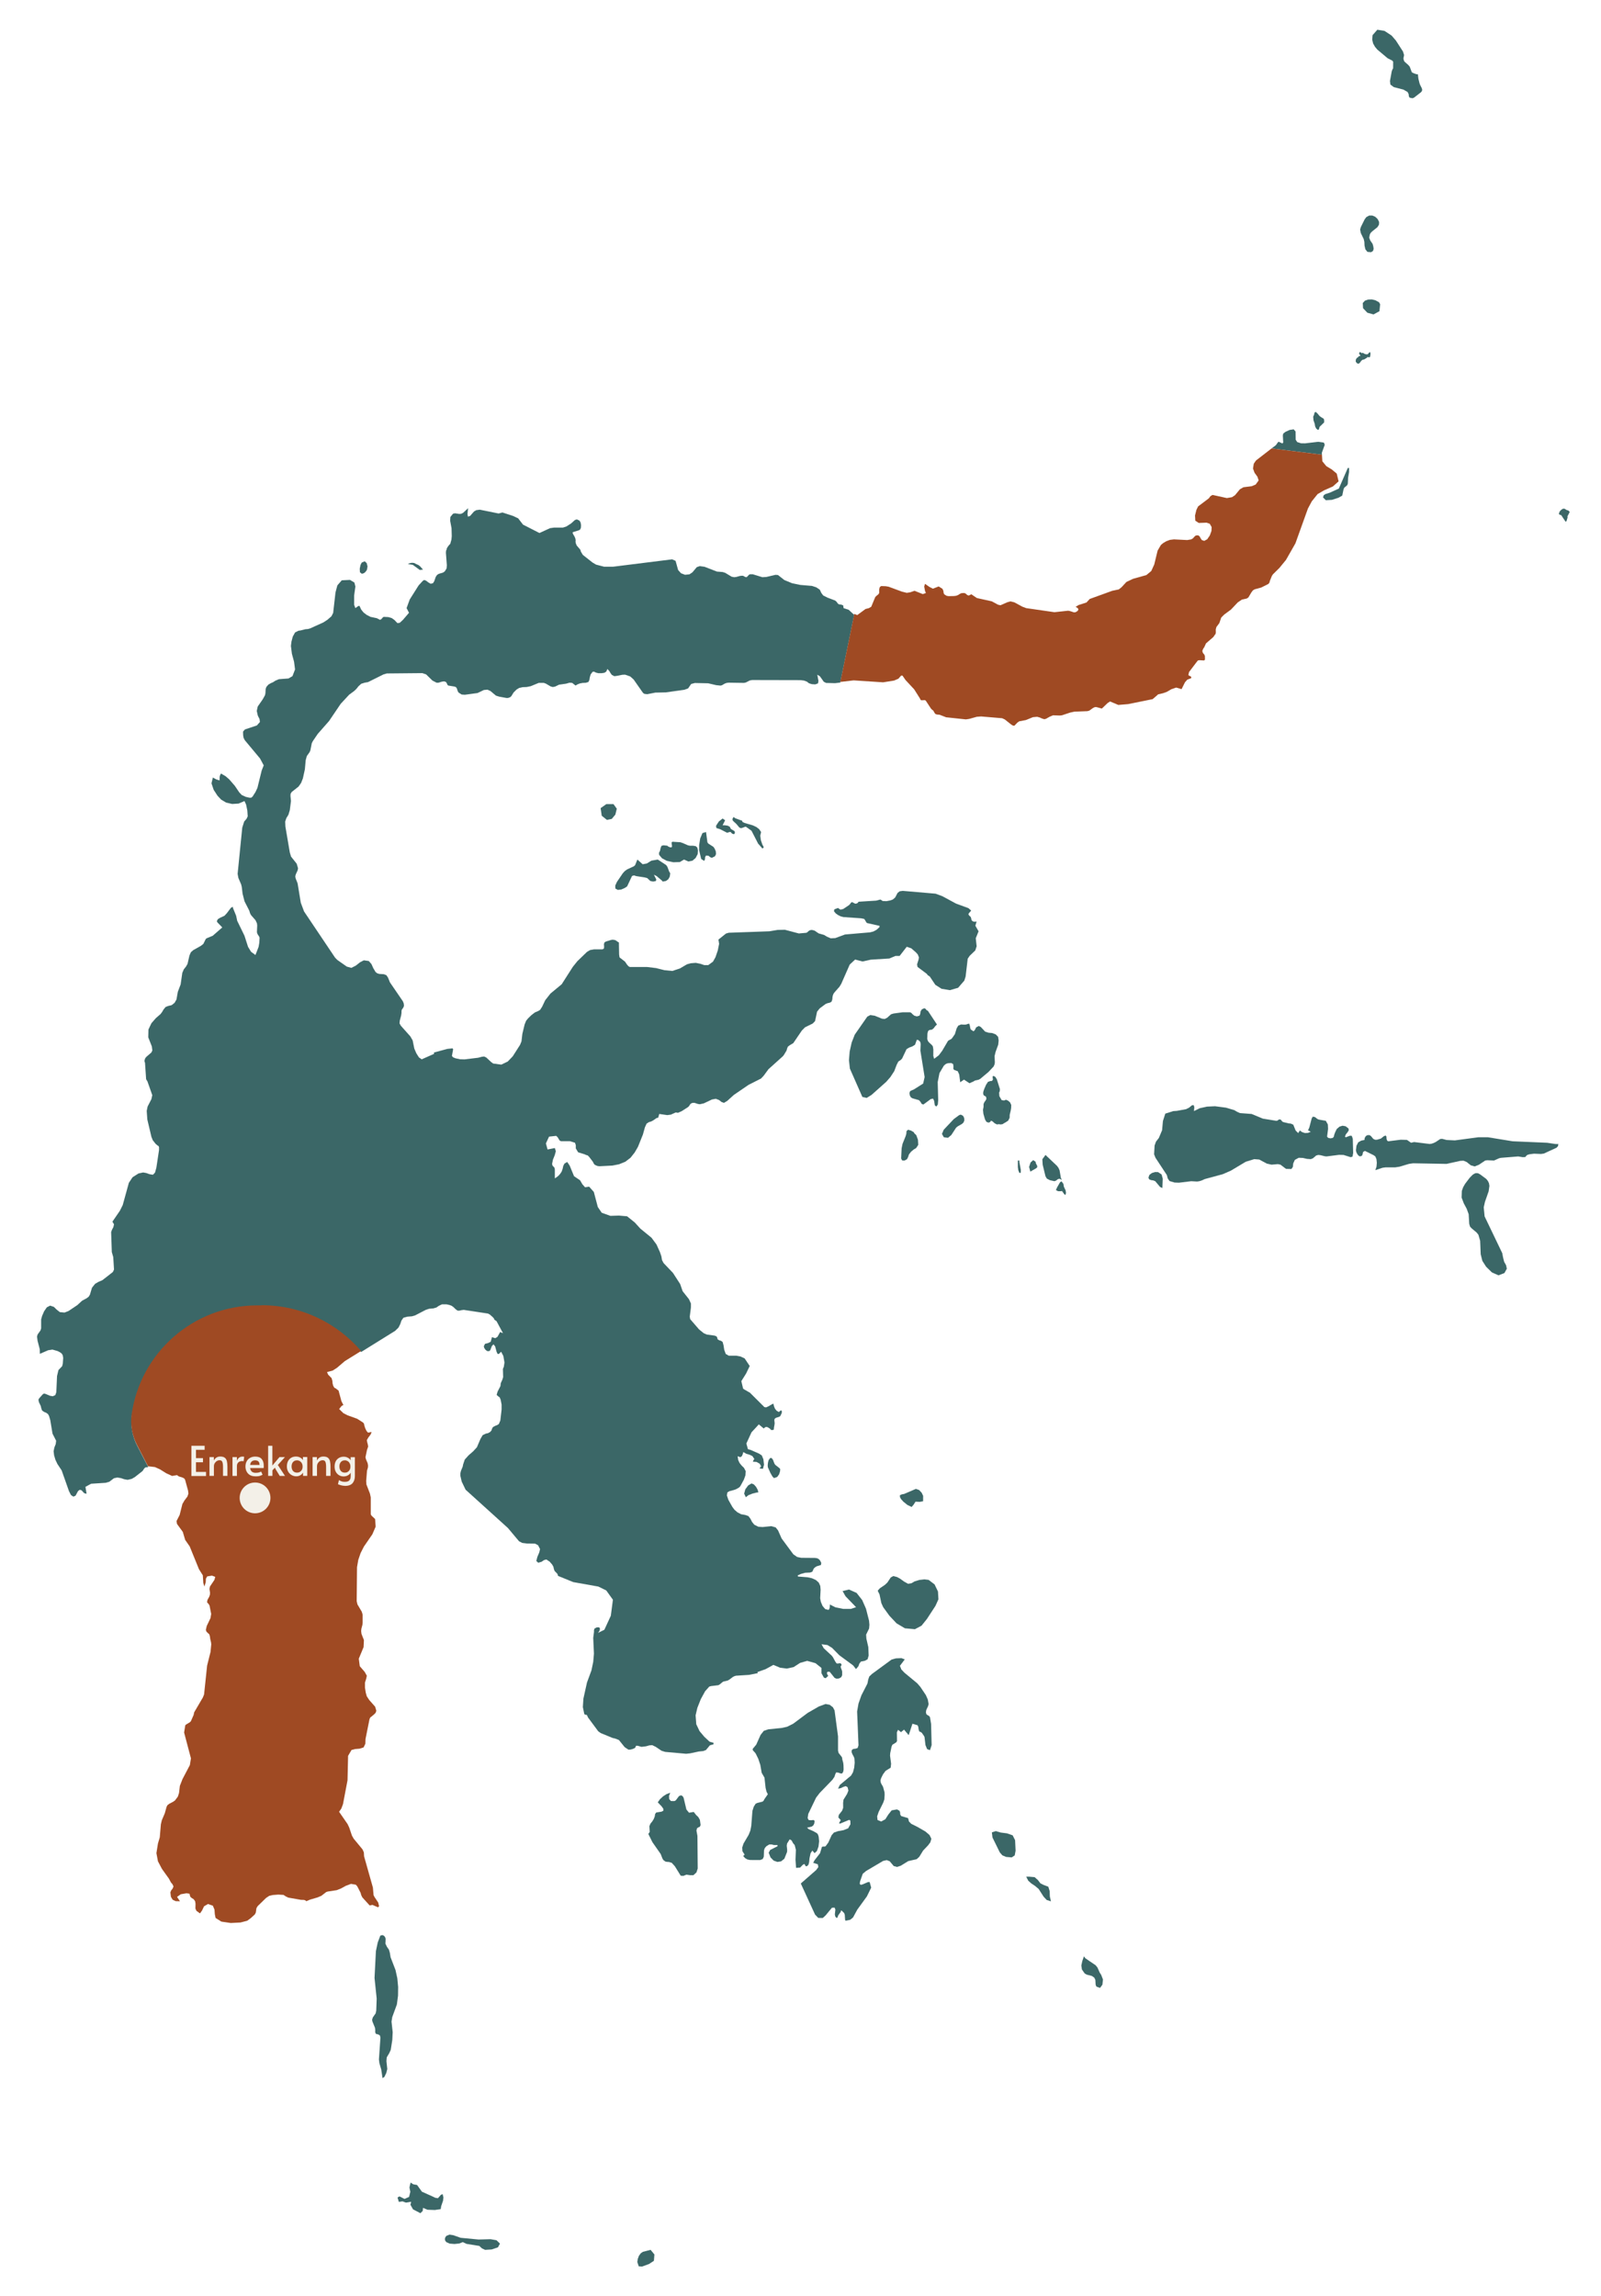 <?xml version="1.0" encoding="UTF-8"?><svg id="Layer_1" xmlns="http://www.w3.org/2000/svg" xmlns:xlink="http://www.w3.org/1999/xlink" viewBox="0 0 290.25 416.25"><defs><style>.cls-1{fill:#f3f0e8;}.cls-2{fill:none;}.cls-3{fill:#9f4a23;}.cls-4{filter:url(#outer-glow-1);}.cls-5{fill:#3b6767;}</style><filter id="outer-glow-1" filterUnits="userSpaceOnUse"><feOffset dx="0" dy="0"/><feGaussianBlur result="blur" stdDeviation=".25"/><feFlood flood-color="#f3f0e8" flood-opacity="1"/><feComposite in2="blur" operator="in"/><feComposite in="SourceGraphic"/></filter></defs><polygon class="cls-5" points="88.93 405.92 86.77 405.98 83.52 405.67 82.19 405.2 81.5 405.09 80.92 405.32 80.73 405.59 80.65 405.89 80.71 406.18 80.91 406.45 81.52 406.72 82.4 406.79 83.26 406.7 83.89 406.45 84.58 406.77 86.89 407.14 87.38 407.59 87.94 407.85 89.14 407.78 90.27 407.4 90.64 406.72 90.02 406.12 88.93 405.92"/><polygon class="cls-5" points="79.94 397.87 79.4 398.49 78.93 398.42 78.4 398.17 76.49 397.31 75.61 396.09 74.95 395.98 74.43 395.66 74.23 396.55 74.39 397.33 74.16 398.26 73.34 398.62 72.42 398.16 72.07 398.37 72.31 399.16 72.97 399.06 73.6 399.29 74.54 399.14 74.41 399.68 74.88 400.51 76.22 401.21 76.64 400.79 76.69 400.24 77.5 400.58 78.83 400.63 79.9 400.47 79.98 399.94 80.32 398.95 80.39 398.36 80.25 397.76 79.94 397.87"/><polygon class="cls-5" points="199.37 357.59 198.96 356.67 198.63 356.26 196.77 355 196.51 354.64 196.21 355.51 196.04 356.3 196.14 357.02 196.64 357.74 197.01 357.96 197.95 358.2 198.38 358.5 198.58 358.91 198.63 359.79 198.77 360.13 199.43 360.37 199.86 359.78 199.96 358.84 199.64 358.01 199.37 357.59"/><polygon class="cls-5" points="190.3 342.83 190.05 342.02 189.17 341.69 188.62 341.41 188.17 340.82 187.57 340.29 186.54 340.2 186.04 340.2 186.42 340.94 186.97 341.43 187.62 341.86 188.3 342.43 189.2 343.83 189.76 344.43 190.53 344.67 190.33 343.81 190.3 342.83"/><polygon class="cls-5" points="183.59 332.71 182.57 332.35 181.4 332.2 180.54 331.94 179.82 332.17 179.93 333.1 181.25 335.79 181.71 336.33 182.39 336.62 183.42 336.71 183.96 336.35 184.12 335.5 184.03 333.59 183.59 332.71"/><polygon class="cls-5" points="136.67 269.09 136.24 268.92 135.64 269.28 135.12 269.98 134.91 270.77 135.22 271.42 135.67 271.05 136.44 270.75 137.16 270.57 137.48 270.54 137.37 270.08 137.07 269.54 136.67 269.09"/><polygon class="cls-5" points="140.37 265.26 140.14 264.64 139.96 264.39 139.84 264.31 139.75 264.28 139.66 264.32 139.55 264.4 139.34 264.71 139.23 265.14 139.18 265.59 139.2 265.96 139.67 267.02 140.04 267.66 140.32 267.95 140.89 267.75 141.24 267.28 141.41 266.75 141.45 266.33 141.33 266.16 140.54 265.54 140.37 265.26"/><polygon class="cls-5" points="192.87 215.12 192.79 214.62 192.45 214.15 192.17 214.33 191.65 215.24 191.43 215.73 191.81 215.94 192.34 215.95 192.52 215.89 192.93 216.47 193.16 216.63 193.26 216.25 193.19 215.8 192.87 215.12"/><polygon class="cls-5" points="209.95 212.48 209.41 212.47 208.84 212.64 208.38 212.98 208.2 213.49 208.35 213.8 208.69 213.93 209.1 213.99 209.44 214.13 210.3 215.16 210.73 215.37 210.8 213.68 210.59 212.91 209.95 212.48"/><polygon class="cls-5" points="184.8 210.38 184.53 210.38 184.53 211.56 184.6 212.11 184.8 212.62 185.05 212.62 185.07 212.09 184.8 210.65 184.8 210.38"/><polygon class="cls-5" points="187.31 210.31 186.83 210.74 186.57 211.54 186.79 212.39 187.84 211.79 188.03 211.62 188.05 211.37 187.8 210.89 187.75 210.6 187.31 210.31"/><polygon class="cls-5" points="76.1 103.32 76.69 103.26 76.16 102.66 75.84 102.42 75.45 102.25 75.09 102.06 74.69 102.02 74.3 102.09 73.94 102.25 74.83 102.39 76.1 103.32"/><polygon class="cls-5" points="65.59 104.01 65.89 103.94 66.16 103.77 66.38 103.52 66.54 103.25 66.63 102.67 66.48 102.08 66.12 101.75 65.58 101.98 65.36 102.41 65.22 103.09 65.25 103.73 65.59 104.01"/><polygon class="cls-5" points="239.64 82.08 240.17 80.62 240 80.23 238.99 80.09 236.6 80.37 235.87 80.36 235.18 80.14 234.9 79.72 234.88 78.22 234.54 77.83 233.8 77.94 233.04 78.29 232.64 78.6 232.57 78.95 232.64 80.22 232.48 80.39 231.8 80.07 231.65 80.22 231.32 80.69 230.53 81.29 239.66 82.43 239.64 82.08"/><path class="cls-5" d="M137.3,303.12l1.51-.54,1.4-.77,1.21.51,1.23.16,1.23-.27,1.17-.76,1.29-.37,1.5.42,1.08.86v.95s.44.8.44.8l.32.12.48-.43-.16-.22-.09-.3.1-.22h.41s.89,1.11.89,1.11l.37.15.45-.06.39-.23.16-.36v-.66s-.08-.28-.08-.28l-.17-.44-.02-.23.11-.13.06-.14-.14-.24-.15-.04-.47.06-.15-.03-.25-.35-.38-.71-.22-.31-1.49-1.39-.39-.71,1.07.14.84.52,1.31,1.33,2.5,1.84.53.67.43-.51.18-.49.28-.36.71-.14.5-.28.19-.67-.06-1.53-.35-1.53-.05-.73.54-1.11.06-.68-.07-.75-.55-2.16-.69-1.57-1.01-1.29-1.37-.62-1.17.28.52.93,1.92,1.99-.93.31h-1.39s-1.43-.29-1.43-.29l-1.01-.51v.3s-.03.31-.03.31l-.09.25-.13.12-.59-.15-.48-.57-.31-.74-.12-.65.08-1.54-.06-.69-.27-.6-.52-.47-.7-.32-.8-.18-1.76-.14-.04-.2.53-.25.81-.23.91-.04.4-.15.27-.59.23-.21.29-.18.77-.24.06-.37-.2-.42-.25-.28-.33-.16-.38-.05-2.48-.02-.73-.15-.69-.48-2.13-2.88-.64-1.45-.43-.55-.79-.23-1.57.16-.77-.05-.74-.36-.41-.5-.3-.59-.36-.48-.55-.2-.78-.14-.67-.35-.54-.47-.38-.51-.72-1.28-.27-.8.09-.55.37-.22.86-.23.41-.16.4-.23.21-.16.15-.22.59-1.09.28-.78.06-.75-.32-.61-.44-.43-.36-.45-.25-.54-.1-.69.48.18.28-.18.16-.36.1-.39.56.31.58.17.51.24.36.53-.11.14-.17.35.68.05.57.32.25.45-.27.42.61.05.19-.73-.11-.99-.29-.7-.48-.32-1.54-.68-.49-.13-.29-1.03.93-2.03.66-.71.67-.73.9.75.11-.12.15-.12.2-.05.26.06.39.25.19.18-.09.07h.47s.14-.09.14-.09l.02-.31.11-.61.02-.24-.06-.54.05-.22.22-.19.6-.19.2-.12.27-.55.03-.39-.19-.11-.37.3-.41-.25-.27-.34-.18-.42-.12-.51-.38.18-.48.29-.46.21-.31-.05-2.62-2.61-.98-.56-.26-.18-.32-1.36.86-1.37.66-1.37-.92-1.38-.76-.35-.75-.14h-1.37s-.55-.32-.55-.32l-.27-.75-.13-.83-.16-.59-.28-.2-.33-.1-.29-.17-.12-.42-.13-.14-.31-.12-1.39-.19-.55-.23-.87-.7-1.61-1.86-.08-.46.21-1.65v-.74s-.36-.78-.36-.78l-1.14-1.44-.45-1.3-1.3-2.01-1.71-1.8-.28-.53-.11-.67-.27-.79-.62-1.37-.9-1.22-2.03-1.66-1.01-1.11-1.39-1.12-1.49-.13-1.54.05-1.57-.56-.71-1.04-.72-2.73-.85-.96-.74.11-.49-.55-.41-.71-1.1-.75-.79-1.92-.45-.66-.49.29-.22.42-.11.51-.18.52-.22.34-.28.34-.35.3-.39.26v-1.63l-.08-.33-.34-.35-.08-.32.16-.78.32-.79.2-.72-.18-.58-1.32.26-.3-1.1.57-1.23,1.29-.14.26.24.37.61.25.12h1.63l.9.28.15.44v.58s.42.71.42.71l1.26.39.13.08.35.1.25.25.69.9.14.3.2.25.47.21.35.05,2.37-.12,1.22-.24,1.13-.46.94-.72.76-.96.59-1.02.9-2.24.36-1.3.31-.67.43-.28.36-.09.4-.21.6-.42.31-.08.19-.67,1.46.21.65-.09.87-.39.42.06.69-.31,1.15-.74.18-.19.13-.22.17-.2.27-.13.38-.02.64.21.35.05.72-.16,1.47-.7.7-.13.6.23.44.35.44.16.6-.36,1.19-1.08,2.66-1.82,2.27-1.15.48-.51.87-1.18,2.63-2.37.17-.22.48-.8.1-.36.14-.34.34-.26.64-.38,1.55-2.28.58-.59,1.39-.68.43-.45.36-1.7.48-.6,1.06-.79.36-.15.41-.09.32-.19.14-.43.02-.34.06-.33.12-.31.19-.27.91-1.03.32-.53,1.53-3.48.98-.91,1.36.35,1.49-.33,3.36-.21,1.11-.47h.75s1.29-1.66,1.29-1.66l.83.29.8.7.36.39.21.53-.05.38-.28.9.08.46,1.69,1.27.17.24.36.23,1.01,1.51,1.13.72,1.5.25,1.5-.43,1.13-1.31.23-.73.38-3.23.36-.53,1.01-.97.25-.75-.16-1.46.51-1.26-.58-1.01.22-.76-.38.04-.32-.08-.21-.21-.08-.36-.07-.21-.34-.33-.08-.2.08-.15.42-.49-.5-.44-2.24-.82-2.48-1.34-1.24-.46-5.95-.51-.56.08-.38.3-.43.82-.43.37-.49.17-.68.13-.66-.03-.42-.27-.77.2-3.2.2-.09.17-.22.14-.28.05-.58-.3-.2.12-.17.25-.2.2-1.02.68-.5.13-.47-.31-.66.26-.05.35.31.37.4.29.5.25.5.13,3.19.22.55.11.12.13.28.48.12.14,2.29.51-.02.24-.55.49-.56.3-.6.15-4.54.39-1.76.65-.82.04-.64-.27-.57-.34-.98-.28-.75-.51-.49-.12-.36.06-.24.16-.19.18-.2.12-1.37.12-2.53-.67-1.32.03-1.49.25-7.36.26-.51.15-1.36,1.09.12.77-.24,1.21-.42,1.22-.45.8-.86.63h-.72s-.7-.24-.7-.24l-.84-.17-.9.07-.69.19-1.3.76-1.37.45-1.42-.14-1.51-.38-1.65-.2h-3.12l-.25-.14-.26-.3-.36-.53-.99-.77-.08-.52-.04-2.2-.18-.08-.22-.17-.29-.17-.42-.07-.33.05-.92.29-.26.16-.09.33.03.41-.03.36-.27.15h-1.51l-.73.13-.56.33-1.75,1.69-.82,1.02-2.02,3.16-2.04,1.69-.95,1.21-.56,1.18-.37.57-.41.24-.53.22-.66.51-.59.58-.34.42-.27.67-.41,1.7-.16,1.36-.26.64-1.32,2.07-.91.95-1.17.56-1.47-.2-.37-.27-.88-.82-.38-.18-.41.04-.68.18-2.47.3-.81-.02-.84-.18-.45-.19-.19-.24.22-1.2-.1-.17-.95.1-2.42.65v.25l-2.23.99-.51-.36-.47-.75-.36-.84-.3-1.48-.42-.73-1.71-1.92-.25-.44.05-.51.24-.91.07-.47v-.33s.06-.28.06-.28l.24-.31.15-.35-.04-.43-.16-.41-2.34-3.42-.36-.88-.29-.43-.46-.18-.82-.05-.37-.11-.3-.22-.43-.72-.33-.74-.48-.55-.9-.13-.69.36-.76.6-.81.41-.83-.23-1.71-1.2-.42-.43-5.62-8.37-.59-1.58-.58-3.52-.34-.85-.08-.39.09-.37.34-.74.07-.38-.24-.82-1.02-1.28-.23-.75-.8-4.7-.04-.91.21-.62.38-.62.25-.83.21-1.66-.09-.91.02-.39.2-.33,1.25-.99.46-.66.32-.82.36-1.64.15-1.66.2-.74.5-.71.14-.3.26-1.31.18-.37.9-1.33,2.05-2.33,2.12-3.13,1.52-1.64.92-.68.39-.37.4-.5.49-.44.6-.19.63-.11,2.81-1.4.6-.17,6.43-.06.69.23,1.15,1.12.75.39h.33s.62-.19.62-.19l.42-.06.33.12.17.26.1.26.14.12,1.1.18.28.09.17.22.18.54.14.24.57.36.58.04,2.29-.31,1.15-.55.65-.06.54.24,1,.84.57.18,1.31.24h.32s.41-.15.41-.15l.21-.22.37-.61.54-.54.5-.3.58-.13.75-.03.74-.15,1.46-.6h.92s.38.14.38.14l.85.5.39.11.43-.08.7-.34,1.3-.19.6-.17.49.03.61.48.38-.22.41-.16.48-.09.6-.03.46-.14.18-.37.08-.49.14-.49.35-.49.28-.04.32.17.44.11h.65s.48-.08.48-.08l.33-.22.19-.46.36.38.21.37.24.32.44.23.33-.03,1.14-.22.5-.02.92.32.62.55,1.7,2.43.25.18.52.06,1.47-.29,1.89-.04,3.35-.47.69-.24.56-.81.66-.18,2.42.05,1.46.34.79.08.24-.06.56-.32.32-.11.36-.04,2.77.04.35-.08.7-.36.43-.08,8.78.02.62.08.5.18.41.31.51.16.62.04.5-.18.08-.45-.21-1.13.48.3.7.99.43.21,1.61.04.95-.11,2.53-12.33-.12-.04-.9-.83-.91-.29-.08-.51-.33-.12-.47-.07-.21-.18-.15-.24-.29-.26-1.4-.53-.77-.39-.34-.45-.27-.59-.64-.43-.78-.26-2.13-.18-1.49-.31-1.4-.58-1.14-.9-.45-.04-1.68.39-.71.04-1.73-.53h-.53s-.2.12-.2.12l-.31.34-.11.07-.22-.04-.34-.19-.19-.04-.42.04-.7.19-.36.04-.46-.09-.93-.56-.23-.14-.47-.15-1.04-.08-2.24-.87-.87-.12-.54.19-.79.94-.54.36-.8.08-.73-.28-.52-.58-.46-1.66-.62-.28-10.73,1.34h-1.6s-1.46-.38-1.46-.38l-.66-.39-1.74-1.37-.36-.59-.09-.34-.66-.77-.18-.43-.04-.28.02-.24-.05-.32-.15-.36-.3-.51-.05-.25.18-.08.89-.27.29-.15.15-.35.02-.49-.09-.47-.2-.32-.46-.22-.36.11-.7.63-.85.54-.63.21h-1.62s-.71.1-.71.1l-1.92.88-2.98-1.52-.88-1.14-.91-.43-1.94-.63-.7.18-3.41-.69-.65.09-.4.24-.7.8-.39.14-.09-.47.11-1.07-.9.84-.36.18-.36.02-.78-.12-.35.1-.46.57-.04.69.25,1.35.04,1.44-.06.63-.22.79-.11.08-.29.36-.24.39v.18l-.11.18-.03.41.17,2.27-.05.57-.34.54-.32.21-.75.22-.32.2-.24.37-.27.78-.22.34-.41.11-.43-.24-.41-.32-.34-.13-.25.15-.77.84-1.61,2.55-.57,1.56.44.85-1.08,1.26-.6.56-.42.05-.56-.58-.49-.34-.59-.17-.86-.04-.18.13-.21.26-.26.15-.59-.3-1.14-.24-.7-.36-.57-.44-.43-.54-.29-.64h-.2l-.56.39-.22-.61v-1.66s.23-1.64.23-1.64l-.18-.72-.8-.48-1.49.07-.8.92-.34,1.29-.42,3.7-.31.61-.72.63-.75.49-2.39,1.08-.38.11-.48.04-.91.23-.34.04-.62.31-.42.75-.24.91-.1.79.18,1.42.39,1.45.18,1.39-.47,1.22-.72.42-1.74.13-.66.28-.37.25-.45.2-.44.26-.36.43-.12.37-.04.74-.08.38-.42.75-.9,1.3-.17.8.19.85.31.61.07.54-.56.63-2.16.72-.34.39.02.67.08.46.22.43,2.76,3.31.67,1.25-.37.94-.77,3.14-.35.75-.53.83-.24.2h-.35s-.64-.15-.64-.15l-.74-.34-.45-.48-.79-1.17-1.03-1.19-.65-.56-.83-.49-.14.23-.09.28-.03.34.02.39-.33-.08-.32-.11-.59-.32-.25,1.05.4,1.18.69,1.06.65.7.9.54,1.11.26,1.16-.07,1.07-.46.29.62.23,1.1.07,1.05-.22.46-.42.48-.35,1.11-.84,8.38.14.75.5,1.16.11.45.15,1.24.35,1.38.86,1.68.13.44.17.35.83.95.26.55.05.39-.05,1.23.08.3.32.5.08.2-.05.92-.13.75-.57,1.47-.79-.58-.55-.9-.65-2.02-1.32-2.71-.19-.91-.56-1.37-.06-.26-.33.2-.76,1-.41.44-.82.38-.39.25-.17.36.12.22.87.9-1.73,1.51-1.13.47-.15.15-.43.87-.49.37-.27.15-1.05.59-.44.38-.26.59-.35,1.53-.28.49-.4.5-.27.64-.3,2.09-.51,1.34-.25,1.41-.35.6-.52.41-.63.15-.46.18-.36.43-.29.49-.28.37-.85.74-.8.92-.54,1.14-.03,1.42.65,1.65.09.72-.18.38-.84.72-.25.27-.15.41v.23s.09.22.09.22l.2,2.99.24.39.88,2.5-.16.72-.69,1.34-.16.79.11,1.56.74,3.14.25.62.52.66.36.3.19.12.06.19v.52s-.48,3.18-.48,3.18l-.25.9-.38.39-.63-.11-.54-.2-.6-.11-.84.18-1.08.69-.67,1.01-1.11,4.03-.52,1.04-1.35,1.97.29.48-.12.52-.26.49-.14.4.12,3.62.26.9.14,2.27-.21.45-1.9,1.48-.68.29-.63.36-.57.71-.38,1.27-.22.36-.38.29-.83.45-.84.78-1.61,1.08-.72.28-.85-.08-.57-.45-.51-.5-.68-.23-.6.31-.5.73-.36.84-.17.62v1.62l-.12.38-.52.73-.11.38.1.76.4,1.54.02.83,1.5-.65.78-.12.95.27.44.23.3.23.18.31.08.47-.07,1-.12.5-.67.7-.26,1.09-.13,2.93-.18.52-.45.21-.49-.08-.85-.35-.28-.06-.23.16-.63.71-.13.24.08.43.34.71.08.36.15.45.36.26.42.18.3.22.19.34.23.78.4,2.42.66,1.3-.08.61-.24.6-.14.69.09.74.24.81.36.76.77,1.16,1.33,3.77.36.7.44.29.39-.18.45-.83.3-.23.33.08.48.53.44.11-.21-1.26,1.03-.56,2.63-.17.67-.19.84-.64.62-.13.65.11.59.2.61.11.75-.17.57-.33,1.4-1.1.28-.43.22-.22.51-.06h.02s-1.98-3.82-1.98-3.82c-.89-1.71-1.26-3.65-.99-5.55,1.56-11.18,11.16-19.79,22.78-19.79h.75c7.22,0,13.68,3.22,18.03,8.3l6.16-3.83.61-.59.32-.63.22-.65.36-.51.73-.2.81-.06.56-.16,1.97-1.02.59-.19.78-.07.54-.16.45-.31.55-.26h.85s.5.11.5.11l.37.13.34.23.4.39.36.27.32.02.36-.09.46-.06,4.39.67.35.19.51.45.26.29-.02.13.45.32,1.17,2.18-.13-.06-.11-.03-.11-.05-.14-.11-.52.92-.39.23-.6-.18-.23.84-.51.24-.51.12-.23.45.09.32.23.33.32.23h.36s.18-.19.18-.19l.28-.73.3-.31.3.37.26.98.19.39h.22l.42-.4.4.78.2,1.17-.12.79-.16.37.04,1.49-.13.43-.3.67-.06.52-.51.99-.18.61.3.27.25.18.18.43.17.88v.9s-.23,1.98-.23,1.98l-.27.64-.27.18-.42.17-.38.21-.17.3-.1.32-.26.28-.36.2-.39.08-.58.28-.4.68-.65,1.52-.68.74-.83.72-.69.77-.3.89-.07.37-.33.81-.1.44v.42l.25,1.07.7,1.46,7.68,6.95,2.01,2.4.58.3.88.11,1.45.02.54.29.36.69-.14.6-.35.83-.19.73.35.32.62-.18.43-.3.42-.11.6.39.47.55.21.38.09.41.12.34.52.54.12.37,2.75,1.12,4.55.81,1.43.7,1.21,1.69-.38,2.9-1.17,2.54-1.16.57.26-.34.11-.39-.13-.27h-.47l-.38.2-.11.27v.35s-.14,1.08-.14,1.08l.13,2.86-.13,1.5-.32,1.53-.81,2.2-.65,2.93-.1,1.53.25,1.21.12.17h.12s.12,0,.12,0l.14.09.19.42,1.85,2.5.45.32,2.14.88.5.12.66.26,1.03,1.28.68.46h.35l.42-.11.35-.15.15-.13.12-.31h.3s.68.2.68.2l.83-.1.6-.17.53-.04.64.31,1.05.71.65.2,3.79.34.71-.07,1.6-.34.81-.08.49-.19.71-.85.66-.19v-.27l-.63-.17-.14-.08-.91-.85-.85-1.01-.6-1.26-.12-1.61.32-1.36.63-1.59.78-1.42.75-.84.31-.09,1.33-.16.22-.12.64-.52.83-.2.35-.2.59-.45.3-.15.26-.08,2.38-.15,1.61-.32Z"/><polygon class="cls-5" points="71.95 363.37 72.16 361.78 72.18 360.19 72.03 358.62 71.7 357.12 70.81 354.81 70.68 354.01 70.51 353.43 70.15 352.92 69.87 352.33 69.92 351.49 69.82 351.17 69.61 350.91 69.32 350.79 68.95 350.89 68.48 352.14 68.15 353.7 67.9 358.56 68.29 362.31 68.21 364.49 68.1 364.99 67.6 365.7 67.46 366.12 67.51 366.44 67.98 367.59 68.03 368.01 68.02 368.4 68.15 368.7 68.59 368.81 68.87 368.98 68.97 369.37 68.7 373.33 68.78 374.01 69.12 375.17 69.35 376.72 69.68 376.51 70.03 375.79 70.21 375.07 70.06 373.64 70.12 372.95 70.57 372.19 70.84 371.6 71.12 369.81 71.19 368.4 70.98 366.48 71.11 365.66 71.95 363.37"/><polygon class="cls-5" points="126.6 329.4 126.2 329.02 125.77 328.47 124.92 328.61 124.44 328.03 123.93 325.89 123.73 325.58 123.45 325.45 123.09 325.6 122.53 326.35 122.27 326.5 121.63 326.49 121.32 326.13 121.29 325.58 121.51 324.99 120.85 325.23 120.21 325.64 119.65 326.16 119.25 326.73 119.95 327.46 120.25 327.88 120.27 328.24 119.93 328.42 118.97 328.57 118.77 328.84 118.7 329.29 118.52 329.75 118.24 330.2 117.92 330.59 117.73 331.05 117.79 332.09 117.54 332.46 118.28 333.95 119.78 336.1 120.09 336.9 120.27 337.2 120.64 337.47 120.94 337.52 121.28 337.54 121.78 337.69 122.35 338.32 123.41 340.03 123.89 340.06 124.44 339.84 125.08 339.93 125.72 339.93 126.26 339.43 126.49 338.73 126.44 332.82 126.26 331.83 126.38 331.41 126.64 331.25 126.89 331.14 127.01 330.83 126.89 329.92 126.6 329.4"/><polygon class="cls-5" points="145.81 337.89 145.94 338.07 146.06 338.31 146.32 338.29 146.57 338.03 146.69 337.57 146.76 336.85 146.95 335.96 147.27 335.47 147.68 335.94 148.1 335.55 148.39 334.74 148.5 333.79 148.42 332.95 148.28 332.53 148.11 332.33 147.43 331.94 146.61 331.59 146.31 331.32 147.19 331.11 147.46 330.89 147.63 330.54 147.68 330.08 147.49 329.93 147.05 329.97 146.61 329.94 146.42 329.59 146.53 328.83 147.95 325.88 148.6 325.03 150.91 322.64 151.28 322.1 151.43 321.63 151.59 321.3 151.97 321.34 152.39 321.49 152.67 321.5 152.87 321.18 152.94 320.8 152.92 319.98 152.87 319.56 152.7 318.94 152.67 318.64 152.56 318.44 152.03 317.77 151.93 317.35 151.93 314.77 151.3 310.06 151 309.49 150.41 309.04 149.67 308.9 148.45 309.35 146.42 310.52 143.81 312.47 142.69 313.03 141.68 313.25 139.28 313.49 138.47 313.77 137.89 314.5 137.1 316.27 136.47 317.02 136.47 317.27 136.98 317.84 137.47 318.83 137.84 319.94 138.09 321.38 138.59 322.24 138.8 324.12 138.96 324.78 139.2 325.26 138.56 326.18 138.47 326.38 138.27 326.59 137.32 326.83 136.99 326.98 136.65 327.52 136.41 328.28 136.2 330.99 136.04 331.83 135.73 332.61 134.79 334.21 134.56 334.92 134.6 335.59 135 336.21 134.73 336.46 135.11 336.86 135.49 337.08 135.95 337.18 137.79 337.19 138.27 337.01 138.47 336.58 138.51 335.43 138.64 335.04 138.93 334.69 139.47 334.36 139.88 334.36 140.32 334.47 140.96 334.47 140.96 334.69 139.64 335.35 139.36 335.86 139.69 336.71 140.26 337.29 140.93 337.53 141.6 337.43 142.2 336.95 142.69 335.71 142.71 335.35 142.63 334.59 142.69 334.2 143.16 333.44 143.5 333.62 143.79 334.15 144.07 334.47 144.29 335.33 144.22 337.12 144.32 338.6 145.05 338.56 145.51 338.08 145.81 337.89"/><polygon class="cls-5" points="163.37 314.02 163.5 313.86 163.75 313.69 163.88 313.53 164.74 314.55 165.42 312.48 166.36 312.76 166.49 313.09 166.54 313.51 166.65 313.87 166.99 314.02 167.14 314.15 167.53 314.72 167.61 314.89 167.78 316.35 168.08 317.08 168.6 317.27 168.9 316.35 168.8 312.51 168.6 311.29 168.41 311.05 168.16 310.92 167.95 310.76 167.86 310.4 167.93 309.98 168.27 309.25 168.35 308.9 168.2 308.07 167.84 307.27 166.86 305.81 166.29 305.15 163.98 303.24 163.41 302.64 163.15 301.98 164.03 300.81 163.43 300.59 162.42 300.63 161.63 300.85 158.1 303.44 157.6 303.91 157.41 304.44 157.26 305.2 156.17 307.32 155.64 308.82 155.39 310.25 155.64 316.39 155.48 316.88 155.1 317 154.69 317.05 154.41 317.27 154.39 317.64 154.55 318.03 154.76 318.41 154.9 318.76 154.95 319.54 154.86 320.44 154.64 321.28 154.29 321.88 152.26 323.57 151.93 324.25 152.43 324.15 152.91 323.92 153.32 323.79 153.66 323.98 153.81 324.6 153.56 325.22 152.92 326.25 152.85 326.82 152.86 327.72 152.67 328.24 152.07 329 151.99 329.47 152.42 329.95 152.1 330.53 152.31 330.58 153.96 329.9 154.16 330.04 154.18 330.7 153.76 331.44 152.9 331.78 151.93 331.95 151.18 332.21 150.77 332.69 150.16 334.03 149.67 334.69 149.47 334.75 149.22 334.74 149.01 334.8 148.67 335.94 147.67 337.23 147.43 337.69 148.27 337.97 148.36 338.46 147.98 338.99 145.18 341.44 147.77 347.09 148.35 347.68 149.17 347.69 149.68 347.22 150.82 345.84 151.3 345.81 151.45 346.17 151.35 347.05 151.43 347.42 151.7 347.71 151.84 347.57 151.96 347.22 152.42 346.58 152.47 346.33 152.59 346.36 153.04 346.8 153.15 347.11 153.21 348 153.29 348.19 154.13 348.02 154.65 347.6 155.42 346.18 157.16 343.78 157.94 342.19 157.66 341.17 157.34 341.19 156.42 341.59 156.04 341.69 155.86 341.49 155.93 341.04 156.41 339.68 157.02 339.17 160.1 337.35 160.75 337.2 161.29 337.4 162.02 338.27 162.62 338.44 163.3 338.22 164.66 337.38 166.19 337.03 166.66 336.6 167.36 335.46 168.24 334.54 168.66 333.98 168.85 333.33 168.52 332.66 167.78 332.02 166.36 331.2 165.2 330.62 164.79 330.2 164.63 329.59 163.37 329.21 163.2 328.91 163.19 328.57 163.07 328.25 162.62 328.01 161.65 328.18 161.04 328.95 160.5 329.8 159.75 330.2 159.09 329.93 159.02 329.27 159.29 328.47 160.13 326.77 160.32 326.21 160.38 325.37 160.36 324.92 160.11 323.98 159.98 323.71 159.82 323.46 159.68 323.15 159.62 322.76 159.75 322.32 160.09 321.64 160.55 321.02 161.47 320.45 161.55 319.74 161.36 318.26 161.39 317.82 161.63 316.64 161.78 316.29 162.47 315.86 162.62 315.64 162.6 314.03 162.81 313.58 163.37 314.02"/><polygon class="cls-5" points="169.43 287.22 168.35 286.4 167.59 286.31 166.68 286.41 165.82 286.67 165.24 287.01 164.63 287.11 163.89 286.7 163.16 286.17 162.62 285.88 161.94 285.71 161.48 285.97 160.86 286.9 160.43 287.3 159.5 287.93 159.12 288.37 159.45 289.03 159.78 290.6 160.11 291.34 161.25 292.91 162.54 294.28 164.06 295.18 165.87 295.34 167.07 294.7 168.05 293.48 169.6 291.1 170.13 289.92 170.05 288.51 169.43 287.22"/><polygon class="cls-5" points="163.16 271.4 163.34 271.74 163.76 272.21 164.51 272.82 165.27 273.18 165.62 272.78 165.98 272.22 166.73 272.26 167.35 272.15 167.36 271.17 167.09 270.6 166.63 270.11 166.03 269.91 163.92 270.82 163.49 270.9 163.14 271.06 163.16 271.4"/><polygon class="cls-5" points="272.69 228.73 272.49 227.93 272.35 227.18 269.15 220.51 268.99 218.87 269.21 217.88 269.88 215.96 270.02 214.98 269.94 214.5 269.74 214.08 269.45 213.72 268.35 212.9 267.97 212.69 267.56 212.66 267.24 212.79 266.94 213 266.44 213.51 265.6 214.62 265.25 215.24 265.02 215.89 264.98 217.1 265.38 218.15 265.9 219.12 266.26 220.11 266.36 221.86 266.51 222.36 266.78 222.66 267.7 223.43 268.02 223.83 268.34 224.93 268.44 227.37 268.74 228.57 269.42 229.63 270.47 230.66 271.66 231.19 272.74 230.78 273.18 229.99 273.04 229.36 272.69 228.73"/><polygon class="cls-5" points="191.74 213.79 192.04 213.67 192.52 213.88 192.34 213.57 192.09 212.15 191.9 211.72 191.63 211.35 189.54 209.37 188.97 210.15 189.03 211.14 189.54 213.24 189.79 213.66 190.33 213.94 191.16 214.13 191.47 214.01 191.74 213.79"/><polygon class="cls-5" points="281.95 207.38 280.48 207.16 274.22 206.89 269.74 206.16 268.02 206.16 263.76 206.73 262.27 206.66 261.46 206.45 261.1 206.48 260.34 206.99 259.95 207.19 259.54 207.33 259.18 207.38 256.36 207.03 255.82 207.16 255.07 206.64 253.94 206.61 251.7 206.89 251.51 206.8 251.41 206.6 251.36 206.32 251.35 206.04 251.19 205.84 250.86 205.99 250.33 206.41 249.63 206.61 249.29 206.61 248.97 206.46 248.52 205.92 248.24 205.76 247.83 205.8 247.59 205.99 247.4 206.31 247.37 206.65 246.79 206.77 246.24 207.08 245.92 207.7 245.82 208.52 245.88 208.83 246.06 209.2 246.31 209.51 246.58 209.64 246.95 209.48 247.14 208.8 247.46 208.64 249.02 209.41 249.34 209.64 249.54 210.13 249.61 210.79 249.55 211.5 249.34 212.12 250.66 211.69 251.2 211.62 252.93 211.62 253.72 211.5 255.43 210.99 256.18 210.88 262.25 210.99 264.74 210.44 265.32 210.41 265.9 210.65 266.65 211.25 267.35 211.45 268.11 211.15 269.26 210.38 269.64 210.33 270.86 210.38 271.8 209.96 272.13 209.89 275.24 209.64 276.05 209.77 276.52 209.75 276.73 209.5 276.9 209.36 277.31 209.24 278.1 209.14 279.36 209.19 279.88 209.12 282.19 208.06 282.46 207.76 282.51 207.36 282.53 207.32 282.39 207.4 281.95 207.38"/><polygon class="cls-5" points="164 210.38 164.43 210.14 164.63 209.76 164.79 209.27 165.17 208.78 165.65 208.38 166.09 208.12 166.47 207.54 166.42 206.63 166.12 205.79 165.74 205.42 165.68 205.26 165.18 204.96 164.63 204.8 164.35 205.04 164.31 205.52 164.19 205.95 163.62 207.37 163.46 208.16 163.37 210.01 163.56 210.37 164 210.38"/><polygon class="cls-5" points="245.07 205.91 244.74 205.88 243.98 206.17 243.83 206.04 243.99 205.64 244.3 205.26 244.53 204.89 244.46 204.55 243.95 204.17 243.4 204.07 242.84 204.24 242.34 204.67 242.05 205.27 241.89 205.7 241.82 206.04 241.63 206.28 241.2 206.36 240.78 206.27 240.59 206.04 240.77 204.65 240.73 203.84 240.36 203.18 239.09 202.96 238.8 202.83 238.62 202.67 238.38 202.5 238 202.42 237.8 202.76 237.37 204.39 237.13 204.92 237.27 204.97 237.63 205.17 237.12 205.37 236.59 205.4 236.08 205.24 235.64 204.92 235.57 205.1 235.44 205.24 235.37 205.42 234.89 204.94 234.46 203.88 234 203.68 233.63 203.65 232.64 203.41 232.47 203.31 232.2 202.98 232.01 202.92 231.83 202.96 231.58 203.15 231.38 203.18 228.96 202.79 226.91 201.94 224.79 201.78 224.28 201.55 223.78 201.25 222.27 200.8 220.28 200.54 218.82 200.61 217.5 200.9 216.46 201.42 216.52 200.7 216.41 200.34 216.1 200.36 215.57 200.8 215.03 201.07 213.35 201.38 212.71 201.42 211.26 201.88 210.83 203.22 210.68 204.89 210.09 206.29 209.57 206.96 209.32 207.66 209.23 209.25 209.48 209.88 211.54 213.01 211.71 213.64 212.03 214.1 212.94 214.37 213.73 214.4 215.96 214.13 217.02 214.19 217.43 214.13 217.82 214.01 218.42 213.74 221.67 212.86 223.14 212.22 225.85 210.6 227.38 210.13 228.29 210.2 229.67 210.94 230.52 211.13 231.67 211.03 232.14 211.13 233.14 211.89 234.12 211.92 234.39 211.53 234.45 210.91 234.75 210.26 235.46 209.88 236.2 209.91 236.94 210.08 237.63 210.13 238.02 209.98 238.62 209.47 238.99 209.37 239.39 209.41 240.15 209.6 240.47 209.64 242.76 209.35 243.58 209.37 244.85 209.77 245.2 209.68 245.32 209.02 245.25 206.44 245.07 205.91"/><polygon class="cls-5" points="180.13 193.34 180.31 192.94 180.36 192.58 180.31 191.45 180.49 190.7 180.97 189.38 181.05 188.62 180.95 187.95 180.51 187.51 179.88 187.27 179.21 187.21 178.61 187.02 177.82 186.18 177.46 185.99 176.97 186.24 176.74 186.71 176.49 186.96 175.97 186.6 175.89 186.31 175.82 185.89 175.71 185.57 175.46 185.61 175.2 185.72 174.86 185.75 174.22 185.72 173.72 185.93 173.44 186.41 173.11 187.48 172.59 188.22 172.43 188.37 171.99 188.6 171.85 188.72 170.81 190.49 170.2 191.3 169.35 191.94 169.2 191.4 169.21 190.26 169.12 189.69 168.91 189.41 168.57 189.11 168.25 188.77 168.1 188.34 168.14 187.36 168.25 186.92 168.47 186.73 168.99 186.64 169.29 186.38 169.53 186.05 169.86 185.72 168.22 183.24 167.97 183.11 167.8 182.88 167.56 182.77 167.11 182.99 166.89 183.35 166.84 183.77 166.71 184.11 166.23 184.25 165.78 184.13 165.46 183.88 165.22 183.62 164.99 183.51 163.61 183.51 162 183.73 161.54 183.87 160.82 184.51 160.38 184.72 159.88 184.66 158.58 184.13 157.78 184.01 157.23 184.3 154.96 187.56 154.4 189 154.04 190.61 153.91 192.19 154.08 193.72 156.34 198.85 157.13 199.03 158.01 198.48 160.67 196.11 161.42 195.25 162.12 194.18 162.56 193.03 162.86 192.44 163.24 192.19 163.53 191.92 164.35 190.19 164.84 189.9 165.41 189.69 165.89 189.39 166.21 188.5 166.45 188.52 166.71 188.73 166.86 188.94 166.91 189.3 166.86 190.46 167.63 195.25 167.36 196.43 165.67 197.5 165.24 197.68 164.98 197.82 164.88 198.16 164.94 198.57 165.13 198.92 165.42 199.1 166.61 199.44 166.89 199.76 167.09 200.11 167.4 200.23 168.74 199.24 169.16 199.16 169.35 199.56 169.48 200.39 169.76 200.59 170.02 200.23 170.09 199.44 170 196.16 170.32 194.53 171.11 193.19 171.41 192.92 171.69 192.78 172.02 192.72 172.47 192.71 172.8 192.9 172.85 193.33 172.83 193.76 172.98 193.95 173.64 194.2 173.9 194.79 174.08 196.19 174.77 195.71 175.76 196.37 176.46 196.06 176.76 195.88 177.42 195.73 177.72 195.57 179.21 194.32 180.13 193.34"/><polygon class="cls-5" points="120 159.63 120.14 159.81 120.74 159.7 121.16 159.39 121.42 158.92 121.51 158.32 121.31 157.98 120.99 157.13 120.76 156.81 119.25 155.82 118.09 156.02 117.27 156.53 116.51 156.67 115.55 155.82 115.14 156.84 114.9 157.05 113.72 157.59 113.28 157.9 112.92 158.29 111.84 159.88 111.54 160.54 111.56 161.07 112 161.32 112.63 161.25 113.25 160.98 113.69 160.69 114.58 158.8 114.94 158.69 115.34 158.82 116.93 159.07 117.34 159.18 117.89 159.7 118.41 159.81 118.91 159.71 118.98 159.43 118.55 158.57 119.03 158.81 120 159.63"/><polygon class="cls-5" points="123.25 156.27 124.01 155.82 124.8 156.17 125.53 156.03 126.11 155.54 126.49 154.82 126.53 154.15 126.43 153.67 126.15 153.4 125.63 153.31 125.05 153.31 124.72 153.24 123.76 152.82 123.34 152.68 121.89 152.59 121.75 152.74 121.83 153.4 121.78 153.59 121.49 153.6 121.23 153.5 121.04 153.38 121.01 153.31 120.28 153.24 119.92 153.33 119.77 153.71 119.65 154.25 119.47 154.6 119.5 154.98 120.02 155.59 120.88 156.05 122.08 156.31 123.25 156.27"/><polygon class="cls-5" points="130.54 150.31 131.83 150.97 132.25 150.83 132.47 150.83 132.66 151.06 132.93 151.21 133.16 151.18 133.24 150.83 133.11 150.63 132.59 150.33 132.47 150.22 132.31 149.88 131.93 149.68 131.45 149.61 131 149.61 131.46 148.7 131 148.38 130.32 148.92 129.81 149.71 129.88 150.11 130.54 150.31"/><polygon class="cls-5" points="134.03 150 134.23 150.11 134.5 150.1 135.05 149.89 135.22 149.86 136.25 150.61 137.44 152.93 138.23 153.83 138.47 153.59 138.2 153.08 137.94 152.31 137.83 151.5 137.98 150.83 137.62 150.3 137.12 149.92 136.48 149.62 135 149.19 134.64 149.02 134.48 148.73 134.28 148.69 133.31 148.34 132.99 148.1 132.77 148.49 132.88 148.8 133.49 149.36 134.03 150"/><polygon class="cls-5" points="111.22 145.77 109.92 145.77 108.89 146.5 109.09 147.88 110.03 148.63 110.91 148.45 111.56 147.67 111.82 146.6 111.22 145.77"/><polygon class="cls-5" points="249.34 54.43 248.71 54.28 248.05 54.3 247.46 54.5 247.06 54.93 247.11 55.87 247.89 56.69 249.01 57 250.08 56.42 250.21 55.16 250.01 54.79 249.34 54.43"/><polygon class="cls-5" points="247.23 43.33 247.35 43.85 247.38 44.52 247.53 45.19 247.9 45.66 248.57 45.72 248.93 45.48 249.03 45.09 248.96 44.63 248.84 44.21 248.41 43.58 248.23 43.08 248.35 42.47 248.52 42.19 248.75 41.96 249.73 41.17 250 40.72 250.02 40.23 249.75 39.7 249.31 39.29 248.79 39.07 248.23 39.07 247.7 39.36 247.4 39.77 246.72 41.14 246.58 41.6 246.7 42.24 247.23 43.33"/><polygon class="cls-5" points="249.28 8.49 249.7 8.99 251.57 10.56 252.43 11 252.57 11.2 252.56 12.39 252.44 12.58 252.31 12.94 251.99 14.69 252.07 15.33 252.68 15.79 254.42 16.24 255.19 16.68 255.38 17.07 255.41 17.43 255.54 17.7 256.06 17.81 256.33 17.72 257.6 16.73 257.79 16.51 257.83 16.22 257.74 15.95 257.46 15.39 257.35 15.1 257.15 14.29 257.05 13.45 256.85 13.47 256.43 13.33 256.04 13.16 255.94 13.07 255.57 12.08 255.31 11.78 254.7 11.24 254.55 11.06 254.44 10.68 254.46 10.42 254.51 10.2 254.55 9.97 254.35 9.34 253.06 7.34 252.28 6.44 251 5.6 249.7 5.39 248.84 6.37 248.77 7.18 248.94 7.89 249.28 8.49"/><polygon class="cls-5" points="116.55 408.21 116.16 408.48 115.83 408.94 115.62 409.51 115.54 410.06 115.8 410.84 116.41 410.88 117.66 410.42 118.55 409.84 118.64 408.69 117.95 407.85 116.55 408.21"/><polygon class="cls-5" points="174.59 202.27 174.21 202.07 174.04 202.09 173.86 202.17 172.92 202.86 171.09 204.8 170.77 205.56 171.11 206.16 171.87 206.26 172.47 205.75 173.34 204.42 173.65 204.17 174.36 203.77 174.66 203.51 174.83 203.12 174.8 202.67 174.59 202.27"/><polygon class="cls-5" points="129.57 153.86 129.35 153.53 128.41 152.92 128.25 152.7 128 150.83 127.35 151.02 126.94 152 126.75 153.21 126.74 154.11 127.12 155.71 127.64 156.06 127.79 155.84 127.83 155.39 128 155.09 128.46 155.14 128.74 155.38 129.06 155.51 129.63 155.21 129.81 154.83 129.77 154.34 129.57 153.86"/><polygon class="cls-5" points="284.58 92.81 284.34 92.55 283.98 92.44 283.71 92.25 283.42 92.2 283.13 92.35 282.79 92.67 282.6 93.13 282.74 93.3 283.04 93.39 283.83 94.58 283.99 94.48 284.19 93.83 284.17 93.6 284.58 92.81"/><polygon class="cls-5" points="246.32 65.94 246.57 65.72 246.79 65.39 247.08 65.19 247.28 65.18 247.84 64.83 247.93 64.73 248.09 64.74 248.28 64.79 248.4 64.63 248.47 64.08 248.35 63.79 247.93 64.23 247.67 64.23 247.37 64.14 247.15 64 247 63.96 246.88 64.03 246.71 63.89 246.5 63.81 246.39 64.08 246.49 64.29 246.61 64.39 246.61 64.53 246.36 64.56 246.15 64.81 246.01 64.86 245.81 65.17 245.78 65.55 246.01 65.86 246.32 65.94"/><polygon class="cls-5" points="180.34 203.64 180.74 203.84 181.05 203.79 181.43 203.84 181.81 203.77 181.98 203.63 182.23 203.51 182.78 203.15 183.04 202.63 183.05 202.11 183.24 201.31 183.31 200.87 183.33 200.3 183.11 199.83 182.75 199.53 182.38 199.36 182.05 199.5 181.6 199.44 181.18 198.72 181.13 198.08 181.25 197.8 181.28 197.44 180.72 195.66 180.45 195.23 180.15 195.05 179.94 195.14 180.01 195.71 179.84 195.95 179.51 195.98 179.12 196.11 178.76 196.66 178.44 197.4 178.28 197.87 178.25 198.05 178.25 198.33 178.35 198.57 178.55 198.67 178.78 198.85 178.83 199.22 178.66 199.53 178.46 199.79 178.4 199.95 178.31 200.12 178.31 200.66 178.21 201.19 178.28 201.9 178.54 202.81 178.63 203.04 178.86 203.39 179.23 203.51 179.52 203.39 179.64 203.16 179.9 203.25 180.34 203.64"/><polygon class="cls-5" points="238.34 76.8 238.43 77.31 238.62 77.69 238.89 77.91 239.06 77.9 239.15 77.7 239.23 77.38 240.06 76.57 240.05 76.06 239.89 75.83 239.65 75.72 239.22 75.41 238.88 74.99 238.54 74.67 238.33 74.77 238.21 75.24 238.07 75.54 238.13 76.2 238.34 76.8"/><path class="cls-2" d="M240.45,84.5l1,.6.89.74.34,1.42-1.05.93-1.57.69-1.19.68-1.05,1.31-.7,1.3-2.27,6.33-1.71,3-1.17,1.43-1.2,1.2-.18.28-.38.91-.07.31-.19.24-1.3.65-1.17.32-.32.18-.28.36-.56.94-.29.19-.89.2-.73.5-1.24,1.31-1.22.91-.54.54-.35,1-.53.71-.12.43v.54s-.02.24-.02.24l-.44.62-1.31,1.13-.31.68-.22.33-.14.37.1.34.26.31.1.26v.67s-.16.14-.16.14l-.78-.05-.29.03-.15.16-1.48,1.95-.13.56.52.31v.25l-.7.26-.43.49-.62,1.24-.98-.28-.89.3-.8.48-.7.25-.87.2-1,.87-4.44.9-1.79.15-1.5-.63-.44.27-1.05,1.01-.99-.27h-.27s-.36.17-.36.17l-.65.47-.36.1-2.36.09-.74.15-1.51.5-.38.05-1.24-.05-.64.27-.61.35-.31.1-.42-.13-.45-.2-.45-.12-.77.07-1.27.52-1.21.23-.35.24-.53.55h-.24s-.35-.2-.35-.2l-1.17-.93-.48-.22-3.81-.32-.79.05-1.36.38-.62.09-3.57-.38-1.19-.46-.47-.04-.27-.09-.14-.16-.29-.5-.19-.11-.23-.26-.89-1.37-.15-.13-.69.03-.15-.14-.06-.17-1.06-1.68-1.57-1.7-.55-.8h-.25l-.48.56-.78.35-1.98.31-5.35-.35-2.41.28-.46,2.26v10.25l81.31,3.38,15.12-56-8.65-1.07.07,1.2.73.88ZM244.35,84.83h.22v.74l-.18,1.03-.05,1.09-.12.28-.53.44-.12.29-.25,1.14-.68.39-1.18.37-1.12.07-.5-.5.11-.4.3-.21.8-.25,1.64-.75,1.64-3.75Z"/><polygon class="cls-2" points="156.91 110.4 157.53 110.24 157.95 109.99 158.67 108.25 158.84 108.06 159.24 107.74 159.39 107.5 159.39 106.86 159.49 106.44 159.75 106.24 160.58 106.27 161.1 106.36 163.51 107.25 164.39 107.47 164.45 107.46 164.99 107.38 165.8 107.1 167.3 107.7 167.86 107.5 167.7 107.13 167.55 106.33 167.7 105.84 168.47 106.38 169.12 106.72 170.18 106.31 170.86 106.74 171.03 107.11 171.06 107.43 171.17 107.73 171.6 108 171.96 108.07 172.96 108.05 173.34 108 173.71 107.86 173.99 107.67 174.32 107.52 174.85 107.5 175.13 107.65 175.35 107.87 175.64 107.96 176.09 107.73 177.1 108.41 179.81 109.01 180.93 109.62 181.38 109.72 182.61 109.18 183.17 109.02 183.89 109.19 185.35 109.98 186.04 110.24 191.16 110.98 193.65 110.71 194 110.78 194.7 111.01 195 110.98 195.38 110.74 195.51 110.48 195.38 110.23 195 110.01 195.54 109.68 196.97 109.22 197.56 108.58 201.64 107.1 202.83 106.85 203.33 106.45 204.21 105.5 205.4 104.93 207.83 104.25 208.72 103.51 209.26 102.32 209.87 99.81 210.46 98.8 210.87 98.45 211.43 98.12 212.09 97.87 212.83 97.78 215.24 97.9 215.96 97.78 216.3 97.57 216.52 97.3 216.78 97.08 217.21 97.04 217.48 97.23 217.66 97.57 217.88 97.9 218.32 98.05 218.86 97.76 219.33 97.07 219.63 96.25 219.66 95.55 219.32 94.95 218.75 94.75 217.32 94.8 216.7 94.39 216.65 93.45 216.9 92.43 217.21 91.8 219.15 90.34 219.44 89.95 219.82 89.72 222.42 90.29 223.35 90.13 223.9 89.77 224.78 88.7 225.42 88.33 226.93 88.14 227.65 87.83 228.19 87.08 227.95 86.4 227.44 85.7 227.16 84.94 227.3 84.06 227.7 83.48 230.53 81.29 209.06 78.62 155.81 106.75 154.88 111.29 155.42 111.5 156.91 110.4"/><polygon class="cls-3" points="154.76 123.34 160.11 123.69 162.1 123.37 162.88 123.03 163.37 122.47 163.61 122.47 164.16 123.27 165.74 124.97 166.8 126.65 166.86 126.81 167.01 126.95 167.7 126.92 167.86 127.05 168.75 128.41 168.98 128.67 169.17 128.78 169.46 129.28 169.6 129.44 169.86 129.53 170.34 129.57 171.53 130.03 175.1 130.41 175.72 130.32 177.08 129.94 177.87 129.88 181.68 130.2 182.16 130.42 183.33 131.35 183.67 131.55 183.91 131.55 184.44 131 184.78 130.76 185.99 130.53 187.26 130.01 188.03 129.94 188.48 130.06 188.93 130.26 189.34 130.38 189.66 130.29 190.27 129.94 190.91 129.67 192.14 129.71 192.52 129.67 194.03 129.17 194.78 129.01 197.13 128.92 197.49 128.82 198.14 128.35 198.5 128.18 198.77 128.18 199.76 128.45 200.81 127.44 201.25 127.16 202.74 127.79 204.53 127.64 208.97 126.74 209.97 125.87 210.84 125.67 211.54 125.42 212.34 124.95 213.23 124.64 214.21 124.93 214.83 123.68 215.26 123.2 215.96 122.94 215.96 122.69 215.44 122.39 215.57 121.82 217.05 119.87 217.21 119.71 217.5 119.68 218.28 119.73 218.45 119.59 218.44 118.93 218.33 118.66 218.07 118.35 217.97 118.01 218.11 117.64 218.33 117.31 218.64 116.63 219.96 115.49 220.39 114.88 220.42 114.64 220.41 114.09 220.53 113.66 221.06 112.95 221.4 111.95 221.94 111.41 223.16 110.51 224.4 109.2 225.14 108.7 226.03 108.5 226.32 108.31 226.88 107.37 227.16 107.01 227.47 106.83 228.65 106.51 229.94 105.86 230.14 105.62 230.21 105.32 230.58 104.41 230.76 104.13 231.96 102.94 233.14 101.5 234.85 98.5 237.12 92.18 237.82 90.88 238.87 89.57 240.06 88.88 241.63 88.19 242.68 87.26 242.34 85.85 241.45 85.11 240.45 84.5 239.73 83.62 239.66 82.43 230.53 81.29 227.7 83.48 227.3 84.06 227.16 84.94 227.44 85.7 227.95 86.4 228.19 87.08 227.65 87.83 226.93 88.14 225.42 88.33 224.78 88.7 223.9 89.77 223.35 90.13 222.42 90.29 219.82 89.72 219.44 89.95 219.15 90.34 217.21 91.8 216.9 92.43 216.65 93.45 216.7 94.39 217.32 94.8 218.75 94.75 219.32 94.95 219.66 95.55 219.63 96.25 219.33 97.07 218.86 97.76 218.32 98.05 217.88 97.9 217.66 97.57 217.48 97.23 217.21 97.04 216.78 97.08 216.52 97.3 216.3 97.57 215.96 97.78 215.24 97.9 212.83 97.78 212.09 97.87 211.43 98.12 210.87 98.45 210.46 98.8 209.87 99.81 209.26 102.32 208.72 103.51 207.83 104.25 205.4 104.93 204.21 105.5 203.33 106.45 202.83 106.85 201.64 107.1 197.56 108.58 196.97 109.22 195.54 109.68 195 110.01 195.38 110.23 195.51 110.48 195.38 110.74 195 110.98 194.7 111.01 194 110.78 193.65 110.71 191.16 110.98 186.04 110.24 185.35 109.98 183.89 109.19 183.17 109.02 182.61 109.18 181.38 109.72 180.93 109.62 179.81 109.01 177.1 108.41 176.09 107.73 175.64 107.96 175.35 107.87 175.13 107.65 174.85 107.5 174.32 107.52 173.99 107.67 173.71 107.86 173.34 108 172.96 108.05 171.96 108.07 171.6 108 171.17 107.73 171.06 107.43 171.03 107.11 170.86 106.74 170.18 106.31 169.12 106.72 168.47 106.38 167.7 105.84 167.55 106.33 167.7 107.13 167.86 107.5 167.3 107.7 165.8 107.1 164.99 107.38 164.45 107.46 164.39 107.47 163.51 107.25 161.1 106.36 160.58 106.27 159.75 106.24 159.49 106.44 159.39 106.86 159.39 107.5 159.24 107.74 158.84 108.06 158.67 108.25 157.95 109.99 157.53 110.24 156.91 110.4 155.42 111.5 154.88 111.29 152.35 123.62 154.76 123.34"/><polygon class="cls-5" points="240.28 89.57 239.98 89.78 239.86 90.18 240.36 90.68 241.48 90.61 242.66 90.23 243.34 89.84 243.58 88.7 243.7 88.41 244.23 87.97 244.35 87.69 244.4 86.61 244.58 85.57 244.58 84.83 244.35 84.83 242.72 88.57 241.07 89.32 240.28 89.57"/><path class="cls-3" d="M47.39,236.64h-.75c-11.61,0-21.22,8.61-22.78,19.79-.27,1.9.11,3.85.99,5.55l1.98,3.82,1.26.15.94.43,1.1.69,1.07.49.89-.15.32.23.73.23.3.18.13.25.52,1.9.07.56-.18.53-.54.72-.37.63-.5,1.99-.57,1.11.09.52,1.05,1.44.43,1.45.82,1.18,1.68,4.13.7,1.11.09,1.4.21.64.23-.81.03-.62.24-.41.86-.14.59.22-.14.54-.82,1.22-.08.44.1.67-.02.36-.12.36-.33.6-.07.42.09.11.18.19.18.29.3,1.53-.13.76-.68,1.42-.16.71.12.33.52.49.11.42.04.37.15.64.04.37-.13,1.37-.62,2.48-.55,5.23-.22.55-1.57,2.68-.11.5-.5,1.14-.22.2-.61.36-.18.16-.21,1.31,1.24,4.69-.2,1.22-1.33,2.53-.48,1.23-.15,1.29-.21.65-.51.69-.31.23-.74.39-.31.23-.17.3-.33,1.19-.54,1.27-.17.72-.2,2.37-.33,1.12-.28,1.75.28,1.48.72,1.37,1.26,1.76.37.69.28.33.19.41-.16.38-.27.35-.14.34.1.8.31.53.54.26.79.02-.53-.79.68-.48,1.04-.18.54.08.13.53.28.26.34.2.27.38.07.46-.02.86.19.42.64.46.36-.5.38-.79.71-.41.88.3.3.71.06.84.14.68,1.05.66,1.7.25,1.77-.09,1.22-.32.65-.48.73-.67.17-.33.11-.78.22-.38,1.53-1.49.57-.38.64-.15,1.02-.08.94.06.42.28.44.21,2.28.4.54.02.22.05.23.18.66-.28,1.39-.41.68-.29.86-.67.27-.1,1.65-.25.78-.31.89-.49.92-.34.88.15.27.32.59,1.15.11.41.2.41,1.33,1.47.51-.1,1.01.44.19-.21-.16-.66-.68-1.02-.16-.32-.12-1.37-1.6-5.67-.04-.71-.24-.54-1.61-1.95-.31-.55-.49-1.45-.3-.64-1.54-2.23.41-.59.3-.81.82-4.32.1-4.42.62-1.06.62-.17.84-.07.73-.23.32-.66.03-.86.72-3.58.12-.3.7-.57.3-.31.12-.37-.21-.72-1.08-1.23-.44-.67-.18-.63-.15-.93v-.92s.2-.62.2-.62l.14-.62-.39-.7-.89-1.03-.18-1.36.87-2.1.06-1.28-.44-1.12-.06-.51.04-.42.19-.72.04-.37v-1.47s-.16-.53-.16-.53l-.78-1.32-.14-.59.06-6.16.23-1.33.42-1.23.6-1.18,1.53-2.22.6-1.39-.1-1.38-.68-.64-.11-.24v-3.05s-.15-.69-.15-.69l-.64-1.66-.04-.62.15-1.86.17-.59.02-.35-.07-.41-.31-.73-.09-.36.28-1.33.21-.6-.06-.38-.11-.41-.07-.38.26-.46.45-.6.15-.42-.64.12-.28-.31-.24-.5-.16-.51-.06-.32-.18-.2-1.06-.68-1.71-.61-.78-.4-.77-.75.36-.46.16-.15.25-.11-.36-.71-.51-1.9-.49-.39-.28-.14-.2-.34-.12-.44-.04-.46-.14-.5-.63-.64-.2-.46,1.02-.27.78-.5,1.43-1.22,2.95-1.83c-4.36-5.08-10.82-8.3-18.03-8.3Z"/><g class="cls-4"><path class="cls-1" d="M34.7,267.56v-5.47h2.4v.73h-1.57v1.51h1.27v.75h-1.27v1.75h1.82v.74h-2.64Z"/><path class="cls-1" d="M37.98,267.56v-3.42h.79v.62c.1-.2.24-.37.44-.51.2-.14.44-.21.73-.21.37,0,.64.08.83.23.18.15.31.37.37.64.06.28.09.61.09.99v1.65h-.8v-1.62c0-.4-.04-.7-.12-.91-.08-.21-.25-.31-.53-.31-.14,0-.29.04-.45.13-.15.09-.28.22-.39.39s-.16.38-.16.62v1.7h-.8Z"/><path class="cls-1" d="M42.15,267.56v-3.42h.8v.67c.08-.22.21-.41.38-.55.18-.14.38-.21.61-.21.16,0,.27.01.33.04l-.11.81s-.14-.04-.29-.04c-.12,0-.26.03-.4.08-.14.05-.27.15-.37.29-.1.14-.15.33-.15.57v1.76h-.8Z"/><path class="cls-1" d="M46.32,267.63c-.43,0-.77-.08-1.04-.25-.27-.17-.46-.39-.59-.66s-.19-.56-.19-.87c0-.37.08-.69.23-.96.15-.27.36-.48.63-.62.27-.15.57-.22.91-.22.54,0,.94.15,1.18.45.25.3.37.7.37,1.21,0,.13,0,.27-.02.42h-2.46c.05.31.17.53.33.66.17.13.39.2.67.2s.48-.03.63-.07c.15-.05.28-.1.38-.15l.25.57c-.1.06-.25.13-.46.2-.21.07-.48.1-.82.1ZM45.35,265.57h1.7c0-.32-.07-.54-.22-.66-.15-.12-.34-.18-.58-.18s-.45.07-.61.2c-.16.13-.25.35-.29.64Z"/><path class="cls-1" d="M48.61,267.56v-5.47h.77v3.58s1.29-1.53,1.29-1.53h.99l-1.29,1.43,1.3,1.99h-.95l-.69-1.12-.19-.38-.45.48v1.01h-.77Z"/><path class="cls-1" d="M53.73,267.63c-.3,0-.58-.07-.85-.22-.26-.14-.47-.35-.63-.62-.16-.27-.24-.59-.24-.96s.07-.67.2-.94c.14-.27.33-.48.58-.63.25-.15.55-.22.9-.22.21,0,.4.04.57.11.17.07.32.16.43.26.12.1.19.2.23.29v-.57h.78v3.42h-.76v-.6c-.06.11-.15.22-.26.32s-.26.19-.42.26c-.16.07-.34.1-.54.1ZM53.86,266.96c.18,0,.35-.04.5-.13.15-.09.27-.21.36-.37s.14-.35.14-.57v-.05c0-.22-.05-.42-.14-.58-.09-.17-.21-.29-.36-.39-.15-.09-.32-.14-.5-.14-.33,0-.58.11-.75.32-.17.21-.25.48-.25.79s.08.58.25.8c.17.21.42.32.75.32Z"/><path class="cls-1" d="M56.67,267.56v-3.42h.79v.62c.1-.2.24-.37.44-.51.2-.14.44-.21.73-.21.37,0,.64.08.83.23.18.15.31.37.37.64.06.28.09.61.09.99v1.65h-.8v-1.62c0-.4-.04-.7-.12-.91-.08-.21-.25-.31-.53-.31-.14,0-.29.04-.45.13-.15.09-.28.22-.39.39s-.16.38-.16.62v1.7h-.8Z"/><path class="cls-1" d="M62.54,269.35c-.19,0-.38-.02-.55-.06-.18-.04-.33-.08-.46-.13-.13-.05-.22-.08-.26-.11l.18-.74c.12.08.27.15.44.22.17.07.38.1.63.1.11,0,.23-.01.35-.03.12-.02.24-.07.35-.14.11-.07.2-.18.26-.32.07-.14.1-.33.1-.56v-.61c-.1.18-.26.34-.5.48-.23.13-.49.2-.79.2s-.57-.07-.82-.22-.44-.35-.59-.62c-.15-.27-.22-.59-.22-.96s.07-.66.2-.93.33-.47.58-.62.55-.23.89-.23c.21,0,.4.04.57.11.17.07.32.16.44.26.12.1.19.2.23.29v-.57h.77v3.4c0,.56-.15,1-.44,1.33-.29.32-.76.48-1.4.48ZM62.53,266.96c.18,0,.35-.04.5-.13.15-.09.27-.21.36-.37.09-.16.14-.35.14-.57v-.05c0-.22-.05-.42-.14-.58-.09-.17-.21-.3-.36-.39-.15-.09-.32-.14-.5-.14-.33,0-.58.11-.75.32-.17.21-.25.48-.25.79s.08.58.25.8c.17.21.42.32.75.32Z"/></g><circle class="cls-1" cx="46.24" cy="271.54" r="2.79"/></svg>